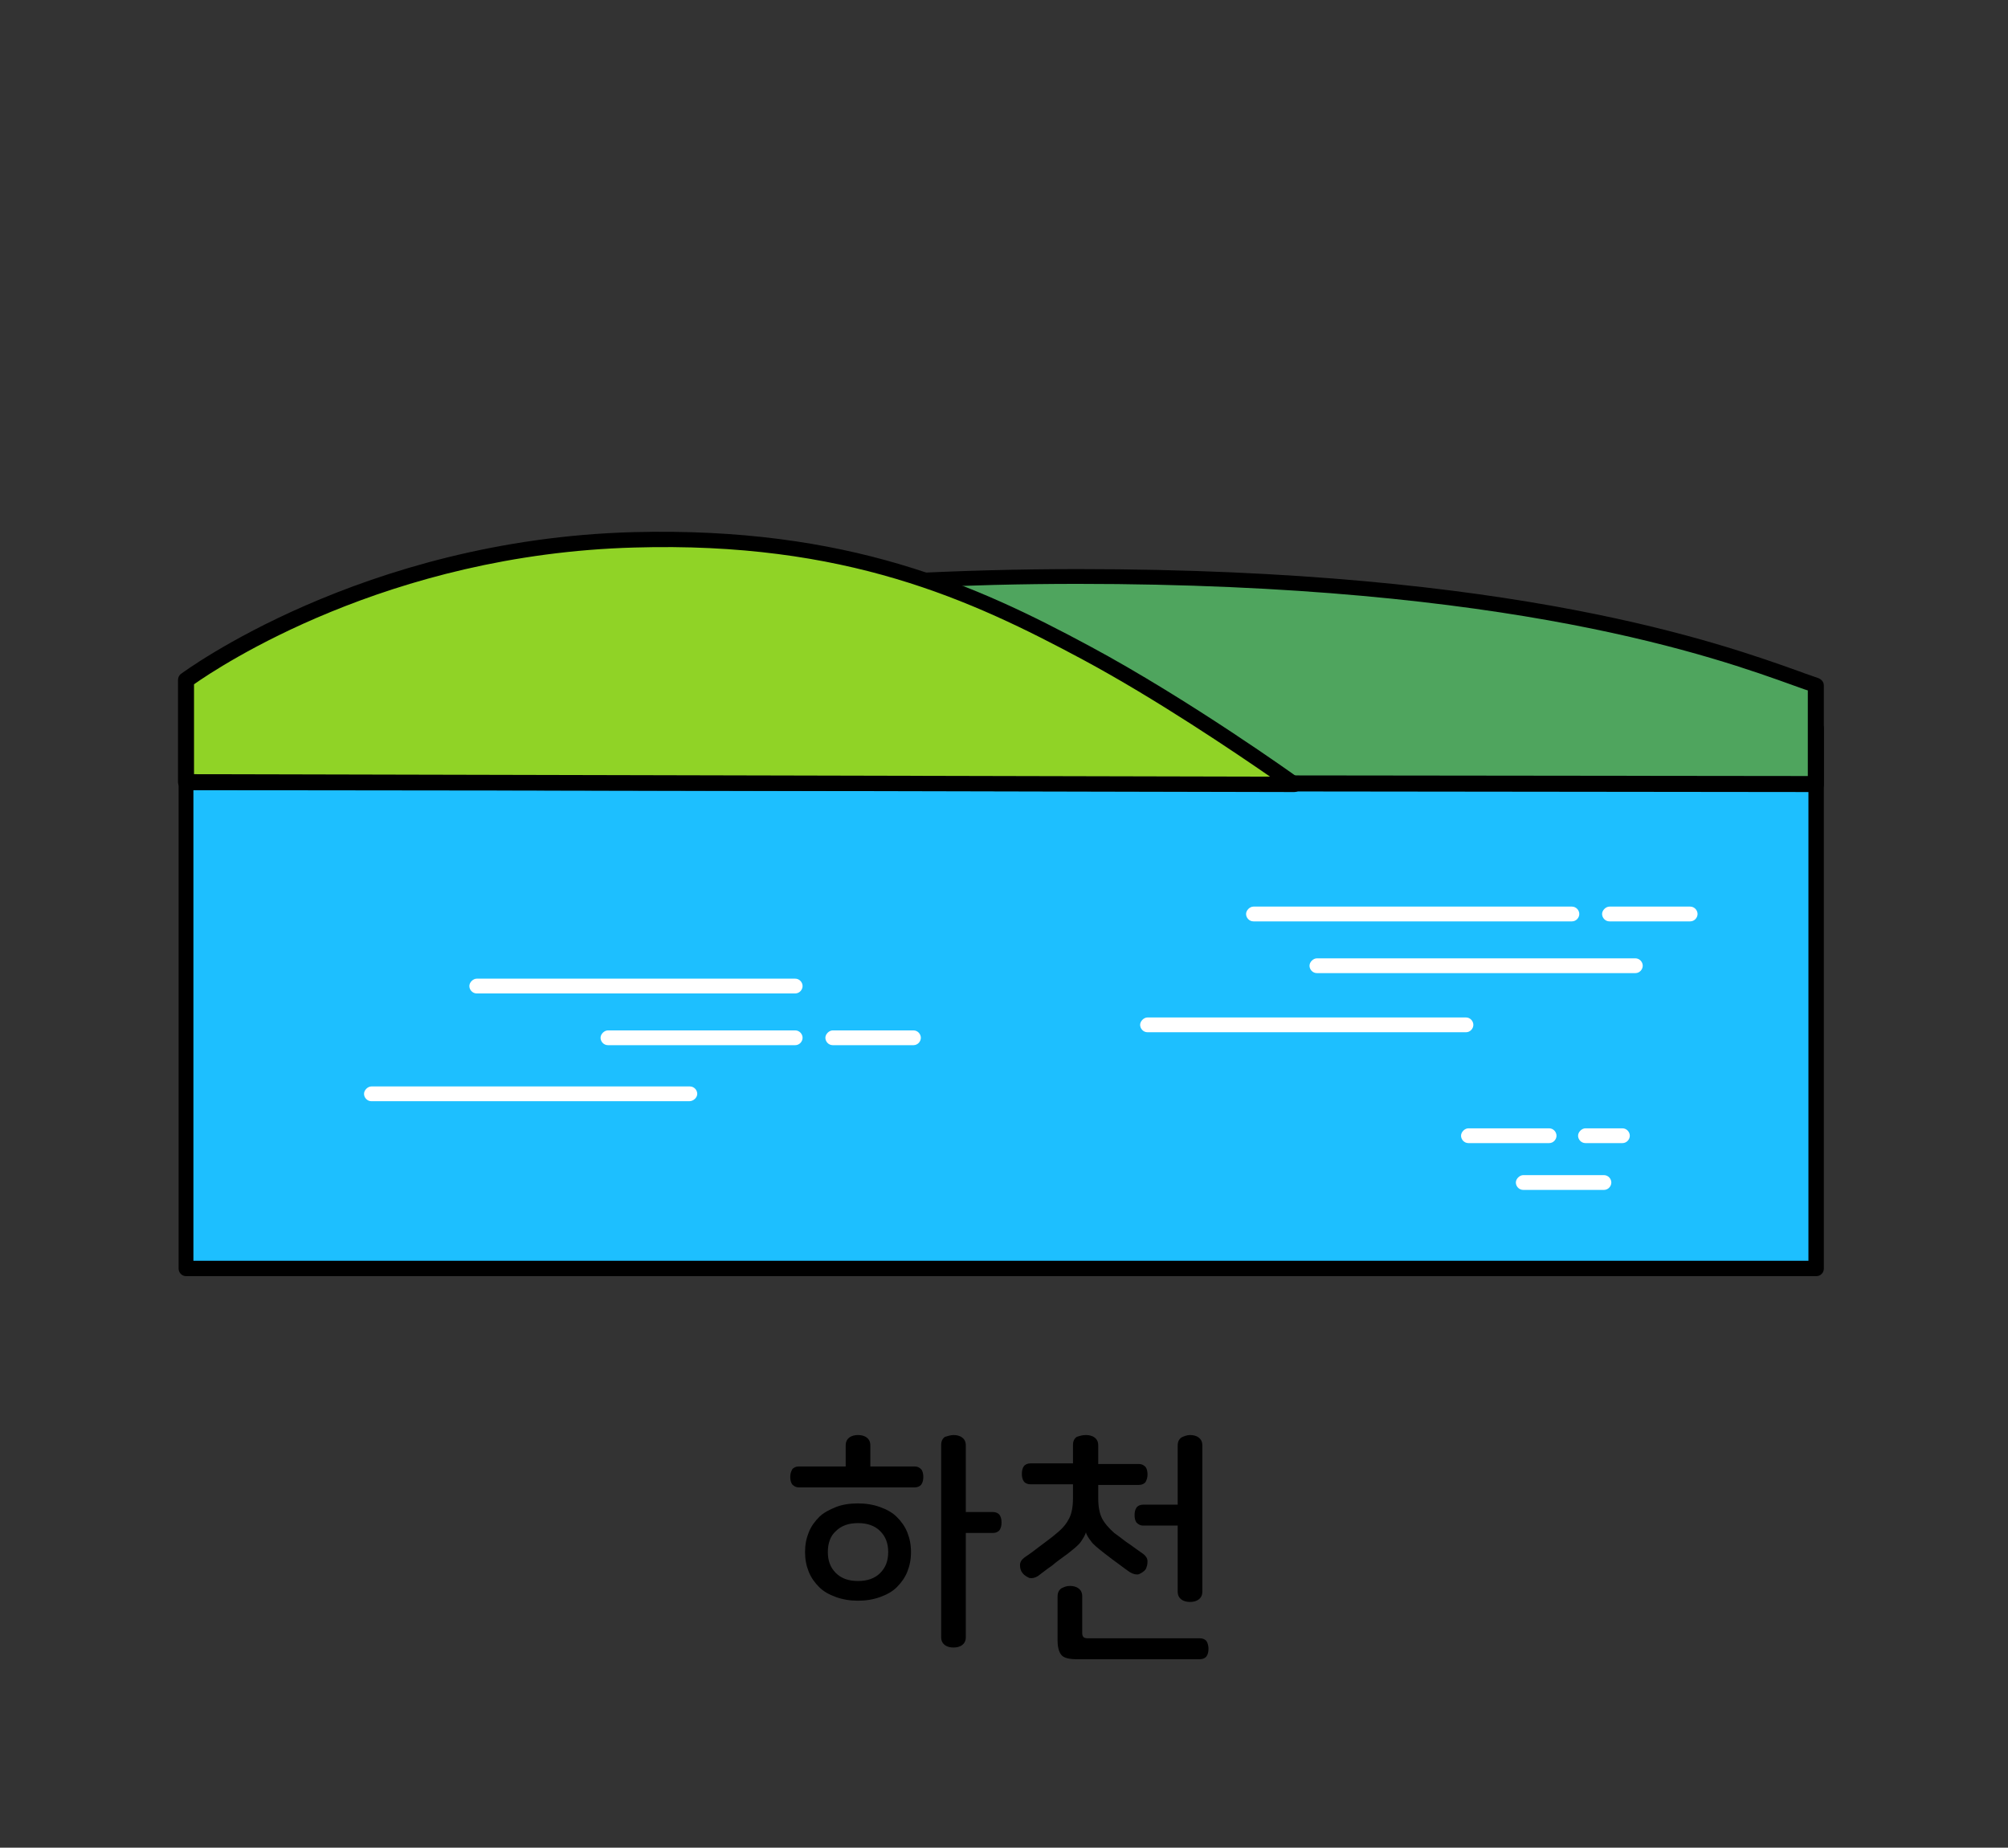 <?xml version="1.0" encoding="utf-8"?>
<!-- Generator: Adobe Illustrator 27.9.0, SVG Export Plug-In . SVG Version: 6.00 Build 0)  -->
<svg version="1.1" id="레이어_1" xmlns="http://www.w3.org/2000/svg" xmlns:xlink="http://www.w3.org/1999/xlink" x="0px"
	 y="0px" viewBox="0 0 326 300" width="326px" height="300px" style="enable-background:new 0 0 326 300;" xml:space="preserve">
<rect x="0" y="0" width="326" height="300" fill="#333333" stroke="none"/>
<style type="text/css">
	.st0{fill:#48AFE4;}
	.st1{fill:#FFCC00;}
	.st2{fill:#B500BA;}
	.st3{fill:#008BFF;}
	.st4{fill:#DB9D8D;}
	.st5{fill:#C6C6C6;}
	.st6{fill:#FFC7B5;}
	.st7{fill:#1A4057;}
	.st8{fill:#5CC5FF;}
	.st9{opacity:0.6;fill:#FFFFFF;}
	.st10{fill:#878787;}
	.st11{fill:#DDE3E8;}
	.st12{fill:#00BC2C;}
	.st13{fill:#ACB9C1;}
	.st14{fill:#4B5C63;}
	.st15{fill:#93A5AA;}
	.st16{fill:#1DBFFF;}
	.st17{fill:#FFFFFF;}
	.st18{fill:#4FA55E;}
	.st19{fill:#90D326;}
	.st20{fill:#919191;}
	.st21{fill:#B2B2B2;}
	.st22{fill:#AAAAAA;}
	.st23{fill:#999999;}
	.st24{fill:none;}
	.st25{fill:#153759;}
	.st26{fill:#7E1819;}
	.st27{fill:#164944;}
	.st28{fill:#1D4A7F;}
	.st29{fill:#D93D43;}
	.st30{fill:#3AADA4;}
	.st31{fill:#425466;}
	.st32{fill:#FFD56C;}
	.st33{fill:#A09570;}
	.st34{fill:#38342C;}
	.st35{fill:#CC4E3E;}
	.st36{fill:#FF5C50;}
	.st37{fill:#B5B5B5;}
	.st38{fill:#313E59;}
	.st39{fill:#0A74F2;}
	.st40{fill:#F8FCFF;}
	.st41{fill:#DDE9F3;}
	.st42{fill:#B4C6D1;}
	.st43{fill:#444444;}
	.st44{fill:#6B6B6B;}
	.st45{fill:#E5E5E5;}
	.st46{fill:#02A64D;}
	.st47{fill:#FFCE00;}
	.st48{fill:#404649;}
	.st49{fill:#FF2222;}
	.st50{fill:#FF6B27;}
	.st51{fill:#263B42;}
	.st52{fill:#799BAA;}
	.st53{fill:#FF3E3E;}
	.st54{fill:#D62525;}
	.st55{fill:#BFBFBF;}
	.st56{fill:#898989;}
	.st57{fill:#9049E2;}
	.st58{fill:#EAEAEA;}
	.st59{fill:#FFD815;}
	.st60{fill:#777F82;}
	.st61{fill:#FFAD29;}
	.st62{fill:#00A4DD;}
	.st63{fill:#BDF3FF;}
	.st64{fill:#F0FDFF;}
	.st65{fill:#3D6FEA;}
	.st66{fill:#BF7643;}
	.st67{fill:#5CDCFF;}
	.st68{fill:#48E05A;}
	.st69{fill:#FF0D0D;}
	.st70{fill:#A55200;}
	.st71{fill:#00C160;}
	.st72{fill:#0D9956;}
	.st73{fill:#8BCC38;}
	.st74{fill:#994D1A;}
	.st75{fill:#175FFF;}
	.st76{fill:none;stroke:#000000;stroke-width:2.5;stroke-linecap:round;stroke-linejoin:round;stroke-miterlimit:10;}
	.st77{fill:#9C5FFF;}
	.st78{fill:#33E2AC;}
	.st79{fill:#C90000;}
	.st80{fill:#A08100;}
	.st81{fill:#FFCC99;}
	.st82{fill:#FFAE55;}
	.st83{fill:#BCCCD3;}
	.st84{fill:#00A1E0;}
	.st85{fill:#0083CC;}
	.st86{fill:#3BC62C;}
	.st87{fill:#A7E59E;}
	.st88{fill:#2B9E5C;}
	.st89{fill:#127038;}
	.st90{fill:#EFFCA2;}
	.st91{fill:#2DC93F;}
	.st92{fill:#FF7300;}
	.st93{fill:#995828;}
	.st94{fill:#C67A3C;}
	.st95{fill:#FFC715;}
	.st96{fill:#FEA922;}
	.st97{fill:#97AD15;}
	.st98{fill:#549337;}
	.st99{fill:#EF65C8;}
	.st100{fill:#83D600;}
	.st101{fill:#FF5500;}
	.st102{fill:#0064F4;}
	.st103{fill:#FFD527;}
	.st104{fill:#FF0027;}
	.st105{fill:#000DFF;}
	.st106{fill:#E7CDBA;}
	.st107{fill:#FFF2E9;}
	.st108{fill:#3E6378;}
	.st109{fill:#A6B3BA;}
	.st110{fill:#D17342;}
	.st111{fill:#B6CAD6;}
	.st112{fill:#5AC7ED;}
	.st113{fill:#B56552;}
	.st114{fill:#848484;}
	.st115{fill:#7891A0;}
	.st116{fill:#576F7A;}
	.st117{fill:#B29052;}
	.st118{fill:#35CE20;}
	.st119{fill:#F4F4F4;}
	.st120{fill:#F4D48E;}
	.st121{fill:#D3D3D3;}
	.st122{fill:#D8D8D0;}
	.st123{fill:#7CD8CF;}
	.st124{fill:#B7B7AC;}
	.st125{fill-rule:evenodd;clip-rule:evenodd;fill:#FF0000;}
	.st126{fill:#FF0000;}
	.st127{fill:#B1D3E0;}
	.st128{fill:#7796A0;}
	.st129{fill:#F4EFCE;}
	.st130{fill:#00B2C0;}
	.st131{fill:#38CE56;}
	.st132{fill:#A0866E;}
	.st133{fill:#F9E7B7;}
	.st134{fill:#E0B96C;}
	.st135{fill:#E51010;}
	.st136{fill:#C6A666;}
	.st137{fill:#CCB2A6;}
	.st138{fill:#C3C3D1;}
	.st139{fill:#7BEFE7;}
	.st140{fill:#E62310;}
	.st141{fill:#EF8200;}
	.st142{fill:#F9BE00;}
	.st143{fill:#FE0100;}
	.st144{fill:#FF6600;}
	.st145{fill:#FFB300;}
	.st146{fill:#92867A;}
	.st147{fill:#AEA8A1;}
	.st148{fill:#DDDAD4;}
	.st149{fill:#ACA99F;}
	.st150{fill:#425799;}
	.st151{fill:#FFD400;}
	.st152{fill:#2A8C56;}
	.st153{fill:#41CC06;}
	.st154{fill:#59493D;}
	.st155{fill:#DD7F7F;}
	.st156{fill:#EDBCB2;}
	.st157{fill:#BA605D;}
	.st158{fill:#FFF7F4;}
	.st159{fill:#10C181;}
	.st160{fill:#D8C9B4;}
	.st161{fill:#AA9B8A;}
	.st162{fill:#AA9B8A;stroke:#000000;stroke-width:2.5;stroke-linecap:round;stroke-linejoin:round;stroke-miterlimit:10;}
	.st163{fill:#3FAFAA;}
	.st164{fill:#59D1C8;}
	.st165{fill:#85E0E0;}
	.st166{fill:#A86C52;}
	.st167{fill:#7C4937;}
	.st168{fill:#E2CDAE;}
	.st169{fill:#BCBCBC;}
	.st170{fill:#D6D6D6;}
	.st171{fill:#EFEFEF;}
	.st172{fill:#31729B;}
	.st173{fill:#774646;}
	.st174{fill:#349DD1;}
	.st175{fill:#939393;}
	.st176{fill:#C9C9C9;}
	.st177{fill:#3D70F2;}
	.st178{fill:#8EFF69;}
	.st179{fill:#42CE0F;}
	.st180{fill:#FF719D;}
	.st181{fill:#446093;}
	.st182{fill:#F4FFF0;}
	.st183{fill:#F43838;}
	.st184{fill:#FFE1A4;}
	.st185{fill:#D86141;stroke:#000000;stroke-width:2.5;stroke-linecap:round;stroke-linejoin:round;stroke-miterlimit:10;}
	.st186{fill:#2A73DD;stroke:#000000;stroke-width:2.5;stroke-linecap:round;stroke-linejoin:round;stroke-miterlimit:10;}
	.st187{fill:#915347;stroke:#000000;stroke-width:2.5;stroke-linecap:round;stroke-linejoin:round;stroke-miterlimit:10;}
	.st188{fill:#FFFFFF;stroke:#000000;stroke-width:2.5;stroke-linecap:round;stroke-linejoin:round;stroke-miterlimit:10;}
	.st189{fill:#C9C9C9;stroke:#000000;stroke-width:2.5;stroke-linecap:round;stroke-linejoin:round;stroke-miterlimit:10;}
	.st190{fill:url(#SVGID_1_);stroke:#000000;stroke-width:2.5;stroke-linecap:round;stroke-linejoin:round;stroke-miterlimit:10;}
	.st191{fill:#FF5D03;stroke:#000000;stroke-width:2.5;stroke-linecap:round;stroke-linejoin:round;stroke-miterlimit:10;}
	.st192{fill:#51C200;stroke:#000000;stroke-width:2.5;stroke-linecap:round;stroke-linejoin:round;stroke-miterlimit:10;}
	.st193{fill:#48A0F7;stroke:#000000;stroke-width:2.5;stroke-linecap:round;stroke-linejoin:round;stroke-miterlimit:10;}
	
		.st194{fill:url(#SVGID_00000180331250051171810140000007054371302274599829_);stroke:#000000;stroke-width:2.5;stroke-linecap:round;stroke-linejoin:round;stroke-miterlimit:10;}
	.st195{fill:#FFFFFF;stroke:#000000;stroke-width:2;stroke-linecap:round;stroke-linejoin:round;stroke-miterlimit:10;}
	.st196{fill:#878787;stroke:#000000;stroke-width:2.5;stroke-miterlimit:10;}
	.st197{fill:#FFBD4C;}
	.st198{fill:#AA8A51;}
	.st199{fill:#F9E6BE;}
	.st200{fill:#F3D08E;}
	.st201{fill:#7AED15;}
	.st202{fill:#66789E;}
	.st203{fill:#CED9EA;}
	.st204{fill:#FF5A4D;}
	.st205{fill:#F4FF66;}
	.st206{fill:#3DD7DD;}
	.st207{fill:#E73B4C;}
	.st208{fill:#A0A0A0;}
	.st209{fill:#EEEDE5;}
	.st210{fill:#E2DEC7;}
	.st211{fill:#C6C4B6;}
	.st212{fill:#F7A500;}
	.st213{fill:#FFFEF8;}
	.st214{fill:#896422;}
	.st215{fill:#BAB183;}
	.st216{fill:#EE728E;}
	.st217{fill:#CE093D;}
	.st218{fill:#89062F;}
	.st219{fill:#B7B7B7;}
	.st220{fill:#AA314E;}
	.st221{fill:#AF8F87;}
	.st222{fill:#D3C68D;}
	.st223{fill:#18D6A4;}
	.st224{fill:#C9D3D6;}
	.st225{fill:#9DA7AA;}
	.st226{fill:#D3EADD;}
	.st227{fill:#7FBA9C;}
	.st228{fill:#34B28E;}
	.st229{fill:#FF7712;}
	.st230{fill:#00BC28;}
	.st231{fill:#E5B498;}
	.st232{fill:#B78B76;}
	.st233{fill:#E9FBFF;}
	.st234{fill:#847269;}
	.st235{fill:#CCCCCC;}
	.st236{fill:#CCB3A8;}
	.st237{fill:#9BB8BC;}
	.st238{fill:#C7F8FF;}
	.st239{fill:#4FA504;}
	.st240{fill:#46CC4F;}
	.st241{fill:#ADA995;}
	.st242{fill:#0170DA;}
	.st243{fill:#74E2FF;}
	.st244{fill:#007FFF;}
	.st245{fill:#E52E8A;}
	.st246{fill:#00A3E4;}
	.st247{fill:#B0B0B0;}
	.st248{fill:#F5AB19;}
	.st249{fill:#2A67B0;}
	.st250{fill:#02C3F6;}
	.st251{fill:#17DD20;}
	.st252{fill:#FF4000;}
	.st253{fill:#717171;}
	.st254{fill:#231916;}
	.st255{fill:#8100A0;}
	.st256{fill:#E3007F;}
	.st257{fill:#005BAA;}
	.st258{fill:#7F7F7F;}
	.st259{fill:#012288;}
	.st260{fill:#0161D2;}
	.st261{fill:#42B649;}
	.st262{fill:#D2ECFB;}
	.st263{fill:#14348E;}
	.st264{fill:#EDE82B;}
	.st265{fill:#DF2725;}
	.st266{fill:#2D4D9C;}
	.st267{fill:#FF2732;}
	.st268{fill:#53ABB9;}
	.st269{fill:#E40219;}
	.st270{fill:#F39700;}
	.st271{fill:#777777;}
	.st272{fill:#60E5F3;}
	.st273{fill:#C1C1C1;}
	.st274{fill:#FF6700;}
	.st275{fill:#FFB600;}
	.st276{fill:#D18B8B;}
	.st277{fill:#AF4B4B;}
	.st278{fill:#E0B4A9;}
	.st279{fill:#EFD200;}
	.st280{fill:#686868;}
	.st281{fill:#FFDFD9;}
	.st282{fill:#FFFAD2;}
	.st283{fill:#76848C;}
	.st284{fill:#F54337;}
	.st285{fill:#9567D6;}
	.st286{fill:#414E58;}
	.st287{fill:#F8D48B;}
	.st288{fill:#00D2E2;}
	.st289{fill:#FFE600;}
	.st290{fill:#F5D837;}
</style>
<g>
	<rect x="30.2" y="118.2" class="st16" width="264.7" height="87.8"/>
	<path d="M294.9,207.2H30.2c-0.7,0-1.2-0.6-1.2-1.2v-87.8c0-0.7,0.6-1.2,1.2-1.2h264.7c0.7,0,1.2,0.6,1.2,1.2v87.8
		C296.1,206.6,295.6,207.2,294.9,207.2z M31.4,204.7h262.2v-85.3H31.4V204.7z"/>
	<path class="st17" d="M274.4,149.6h-13.1c-0.7,0-1.2-0.6-1.2-1.2s0.6-1.2,1.2-1.2h13.1c0.7,0,1.2,0.6,1.2,1.2
		S275.1,149.6,274.4,149.6z"/>
	<path class="st17" d="M255.2,149.6h-51.7c-0.7,0-1.2-0.6-1.2-1.2s0.6-1.2,1.2-1.2h51.7c0.7,0,1.2,0.6,1.2,1.2
		S255.9,149.6,255.2,149.6z"/>
	<path class="st17" d="M265.5,158h-51.7c-0.7,0-1.2-0.6-1.2-1.2s0.6-1.2,1.2-1.2h51.7c0.7,0,1.2,0.6,1.2,1.2S266.2,158,265.5,158z"
		/>
	<path class="st17" d="M238,167.6h-51.7c-0.7,0-1.2-0.6-1.2-1.2s0.6-1.2,1.2-1.2H238c0.7,0,1.2,0.6,1.2,1.2S238.7,167.6,238,167.6z"
		/>
	<path class="st17" d="M148.3,169.7h-13.1c-0.7,0-1.2-0.6-1.2-1.2s0.6-1.2,1.2-1.2h13.1c0.7,0,1.2,0.6,1.2,1.2
		S149,169.7,148.3,169.7z"/>
	<path class="st17" d="M129.1,169.7H98.7c-0.7,0-1.2-0.6-1.2-1.2s0.6-1.2,1.2-1.2h30.4c0.7,0,1.2,0.6,1.2,1.2
		S129.8,169.7,129.1,169.7z"/>
	<path class="st17" d="M129.1,161.3H77.4c-0.7,0-1.2-0.6-1.2-1.2s0.6-1.2,1.2-1.2h51.7c0.7,0,1.2,0.6,1.2,1.2
		S129.8,161.3,129.1,161.3z"/>
	<path class="st17" d="M111.9,178.8H60.3c-0.7,0-1.2-0.6-1.2-1.2s0.6-1.2,1.2-1.2h51.7c0.7,0,1.2,0.6,1.2,1.2
		S112.6,178.8,111.9,178.8z"/>
	<path class="st17" d="M251.5,185.6h-13.1c-0.7,0-1.2-0.6-1.2-1.2s0.6-1.2,1.2-1.2h13.1c0.7,0,1.2,0.6,1.2,1.2
		S252.2,185.6,251.5,185.6z"/>
	<path class="st17" d="M263.4,185.6h-6c-0.7,0-1.2-0.6-1.2-1.2s0.6-1.2,1.2-1.2h6c0.7,0,1.2,0.6,1.2,1.2S264.1,185.6,263.4,185.6z"
		/>
	<path class="st17" d="M260.4,193.2h-13.1c-0.7,0-1.2-0.6-1.2-1.2s0.6-1.2,1.2-1.2h13.1c0.7,0,1.2,0.6,1.2,1.2
		S261.1,193.2,260.4,193.2z"/>
	<path class="st18" d="M30.2,127l264.6,0.3v-16.1c-8.2-2.6-41.2-17.7-119.8-17.7S30.2,111.2,30.2,111.2V127z"/>
	<path d="M294.8,128.6C294.8,128.6,294.8,128.6,294.8,128.6l-264.6-0.3c-0.7,0-1.2-0.6-1.2-1.2v-15.8c0-0.6,0.4-1.1,0.9-1.2
		c0.7-0.2,67.2-17.7,145.1-17.7c71.1,0,104.5,12.1,117.1,16.6c1.3,0.5,2.3,0.8,3.1,1.1c0.5,0.2,0.9,0.6,0.9,1.2v16.1
		c0,0.3-0.1,0.6-0.4,0.9C295.4,128.4,295.1,128.6,294.8,128.6z M31.4,125.7l262.1,0.3v-13.9c-0.7-0.2-1.4-0.5-2.3-0.8
		c-12.5-4.5-45.6-16.5-116.3-16.5c-72.5,0-135.2,15.2-143.5,17.3V125.7z"/>
	<path class="st19" d="M30.2,126.9l180,0.4c0,0-17.5-12.6-33.8-21.4c-17.2-9.3-37.9-19.3-73.5-18.4c-44.2,1.2-72.7,22.8-72.7,22.8
		V126.9z"/>
	<path d="M210.1,128.6C210.1,128.6,210.1,128.6,210.1,128.6l-180-0.4c-0.7,0-1.2-0.6-1.2-1.2v-16.6c0-0.4,0.2-0.8,0.5-1
		c0.3-0.2,29.3-21.8,73.4-23c34.9-0.9,55.7,8.6,74.1,18.5c16.2,8.7,33.8,21.3,33.9,21.4c0.4,0.3,0.6,0.9,0.5,1.4
		C211.2,128.2,210.7,128.6,210.1,128.6z M31.4,125.7l174.8,0.4c-5.8-4-18.5-12.6-30.4-19c-18.1-9.7-38.5-19.2-72.8-18.2
		c-40.2,1.1-67.5,19.4-71.5,22.2V125.7z"/>
</g>
<g>
	<path d="M139.3,244.1c1.3,0,2.5,0.2,3.6,0.6c1.1,0.4,2,0.9,2.7,1.6c0.7,0.7,1.3,1.5,1.7,2.5c0.4,1,0.6,2,0.6,3.2
		c0,1.2-0.2,2.2-0.6,3.2c-0.4,1-1,1.8-1.7,2.5c-0.7,0.7-1.6,1.2-2.7,1.6c-1.1,0.4-2.3,0.6-3.6,0.6s-2.5-0.2-3.6-0.6
		c-1.1-0.4-2-0.9-2.7-1.6c-0.7-0.7-1.3-1.5-1.7-2.5c-0.4-1-0.6-2-0.6-3.2c0-1.2,0.2-2.2,0.6-3.2c0.4-1,1-1.8,1.7-2.5
		c0.7-0.7,1.7-1.2,2.7-1.6C136.7,244.3,137.9,244.1,139.3,244.1z M139.3,247.3c-1.5,0-2.7,0.4-3.6,1.3c-0.9,0.8-1.3,2-1.3,3.4
		c0,1.4,0.4,2.5,1.3,3.4c0.9,0.9,2.1,1.3,3.6,1.3s2.7-0.4,3.6-1.3c0.9-0.9,1.3-2,1.3-3.4c0-1.4-0.4-2.5-1.3-3.4
		C142,247.7,140.8,247.3,139.3,247.3z"/>
	<path d="M176.3,233c0.5,0,1,0.1,1.4,0.4s0.6,0.7,0.6,1.3v3h6.6c0.5,0,0.8,0.2,1.1,0.5c0.2,0.3,0.3,0.7,0.3,1.2
		c0,0.5-0.1,0.8-0.3,1.2c-0.2,0.3-0.6,0.5-1.1,0.5h-6.6v2.2c0,1.3,0.2,2.4,0.6,3.2s1.1,1.6,2,2.4c1,0.7,1.8,1.4,2.6,1.9
		c0.7,0.5,1.5,1.1,2.1,1.5c0.4,0.3,0.7,0.7,0.7,1.2c0,0.5-0.1,0.9-0.3,1.3c-0.3,0.4-0.7,0.6-1.1,0.8c-0.4,0.1-0.9,0-1.4-0.3
		c-0.5-0.3-1.1-0.8-1.8-1.3c-0.7-0.5-1.5-1.1-2.4-1.8c-1-0.8-1.8-1.4-2.2-2c-0.4-0.5-0.7-1-0.8-1.4h0c-0.1,0.4-0.4,0.9-0.8,1.5
		s-1.2,1.2-2.2,2c-0.8,0.6-1.7,1.2-2.5,1.9c-0.9,0.6-1.6,1.2-2.3,1.7c-0.5,0.3-0.9,0.4-1.4,0.3c-0.4-0.2-0.8-0.4-1.1-0.8
		c-0.3-0.4-0.4-0.8-0.4-1.3c0-0.5,0.3-0.9,0.7-1.2c0.9-0.6,1.7-1.2,2.6-1.9s1.8-1.3,2.7-2.1c1-0.8,1.6-1.6,2-2.4
		c0.4-0.8,0.6-1.9,0.6-3.2V241h-6.9c-0.5,0-0.9-0.2-1.1-0.5c-0.2-0.3-0.3-0.7-0.3-1.2c0-0.5,0.1-0.9,0.3-1.2
		c0.2-0.3,0.6-0.5,1.1-0.5h6.9v-3c0-0.6,0.2-1,0.6-1.3C175.4,233.1,175.8,233,176.3,233z"/>
	<path d="M173.7,257.5c0.5,0,1,0.1,1.4,0.4c0.4,0.3,0.6,0.7,0.6,1.3v6c0,0.3,0.1,0.5,0.2,0.6s0.3,0.2,0.7,0.2h18.2
		c0.5,0,0.9,0.2,1.1,0.5c0.2,0.3,0.3,0.8,0.3,1.2c0,0.5-0.1,0.9-0.3,1.2s-0.6,0.5-1.1,0.5h-20c-1.2,0-2-0.2-2.4-0.6
		c-0.4-0.4-0.7-1.2-0.7-2.4v-7.2c0-0.6,0.2-1,0.6-1.3C172.7,257.7,173.1,257.5,173.7,257.5z"/>
	<path d="M193.2,233c0.5,0,1,0.1,1.4,0.4c0.4,0.3,0.6,0.7,0.6,1.3v23.7c0,0.6-0.2,1-0.6,1.3c-0.4,0.3-0.9,0.4-1.4,0.4
		c-0.5,0-1-0.1-1.4-0.4c-0.4-0.3-0.6-0.7-0.6-1.3v-10.7h-5.6c-0.5,0-0.8-0.2-1.1-0.5c-0.2-0.3-0.3-0.7-0.3-1.2
		c0-0.5,0.1-0.9,0.3-1.2c0.2-0.3,0.6-0.5,1.1-0.5h5.6v-9.6c0-0.6,0.2-1,0.6-1.3C192.2,233.2,192.7,233,193.2,233z"/>
	<path d="M139.3,233c0.5,0,1,0.1,1.4,0.4c0.4,0.3,0.6,0.7,0.6,1.3v3.4h7.2c0.5,0,0.8,0.2,1.1,0.5c0.2,0.3,0.3,0.7,0.3,1.2
		c0,0.5-0.1,0.9-0.3,1.2c-0.2,0.3-0.6,0.5-1.1,0.5h-18.8c-0.5,0-0.8-0.2-1.1-0.5c-0.2-0.3-0.3-0.7-0.3-1.2c0-0.5,0.1-0.8,0.3-1.2
		c0.2-0.3,0.6-0.5,1.1-0.5h7.6v-3.4c0-0.6,0.2-1,0.6-1.3C138.3,233.1,138.8,233,139.3,233z"/>
	<path d="M154.8,233c0.5,0,1,0.1,1.4,0.4c0.4,0.3,0.6,0.7,0.6,1.3v10.8h4.4c0.5,0,0.9,0.2,1.1,0.5c0.2,0.3,0.3,0.7,0.3,1.2
		s-0.1,0.9-0.3,1.2c-0.2,0.3-0.6,0.5-1.1,0.5h-4.4v16.9c0,0.6-0.2,1-0.6,1.3c-0.4,0.3-0.9,0.4-1.4,0.4c-0.5,0-1-0.1-1.4-0.4
		c-0.4-0.3-0.6-0.7-0.6-1.3v-31.2c0-0.6,0.2-1,0.6-1.3C153.8,233.2,154.3,233,154.8,233z"/>
</g>
</svg>
